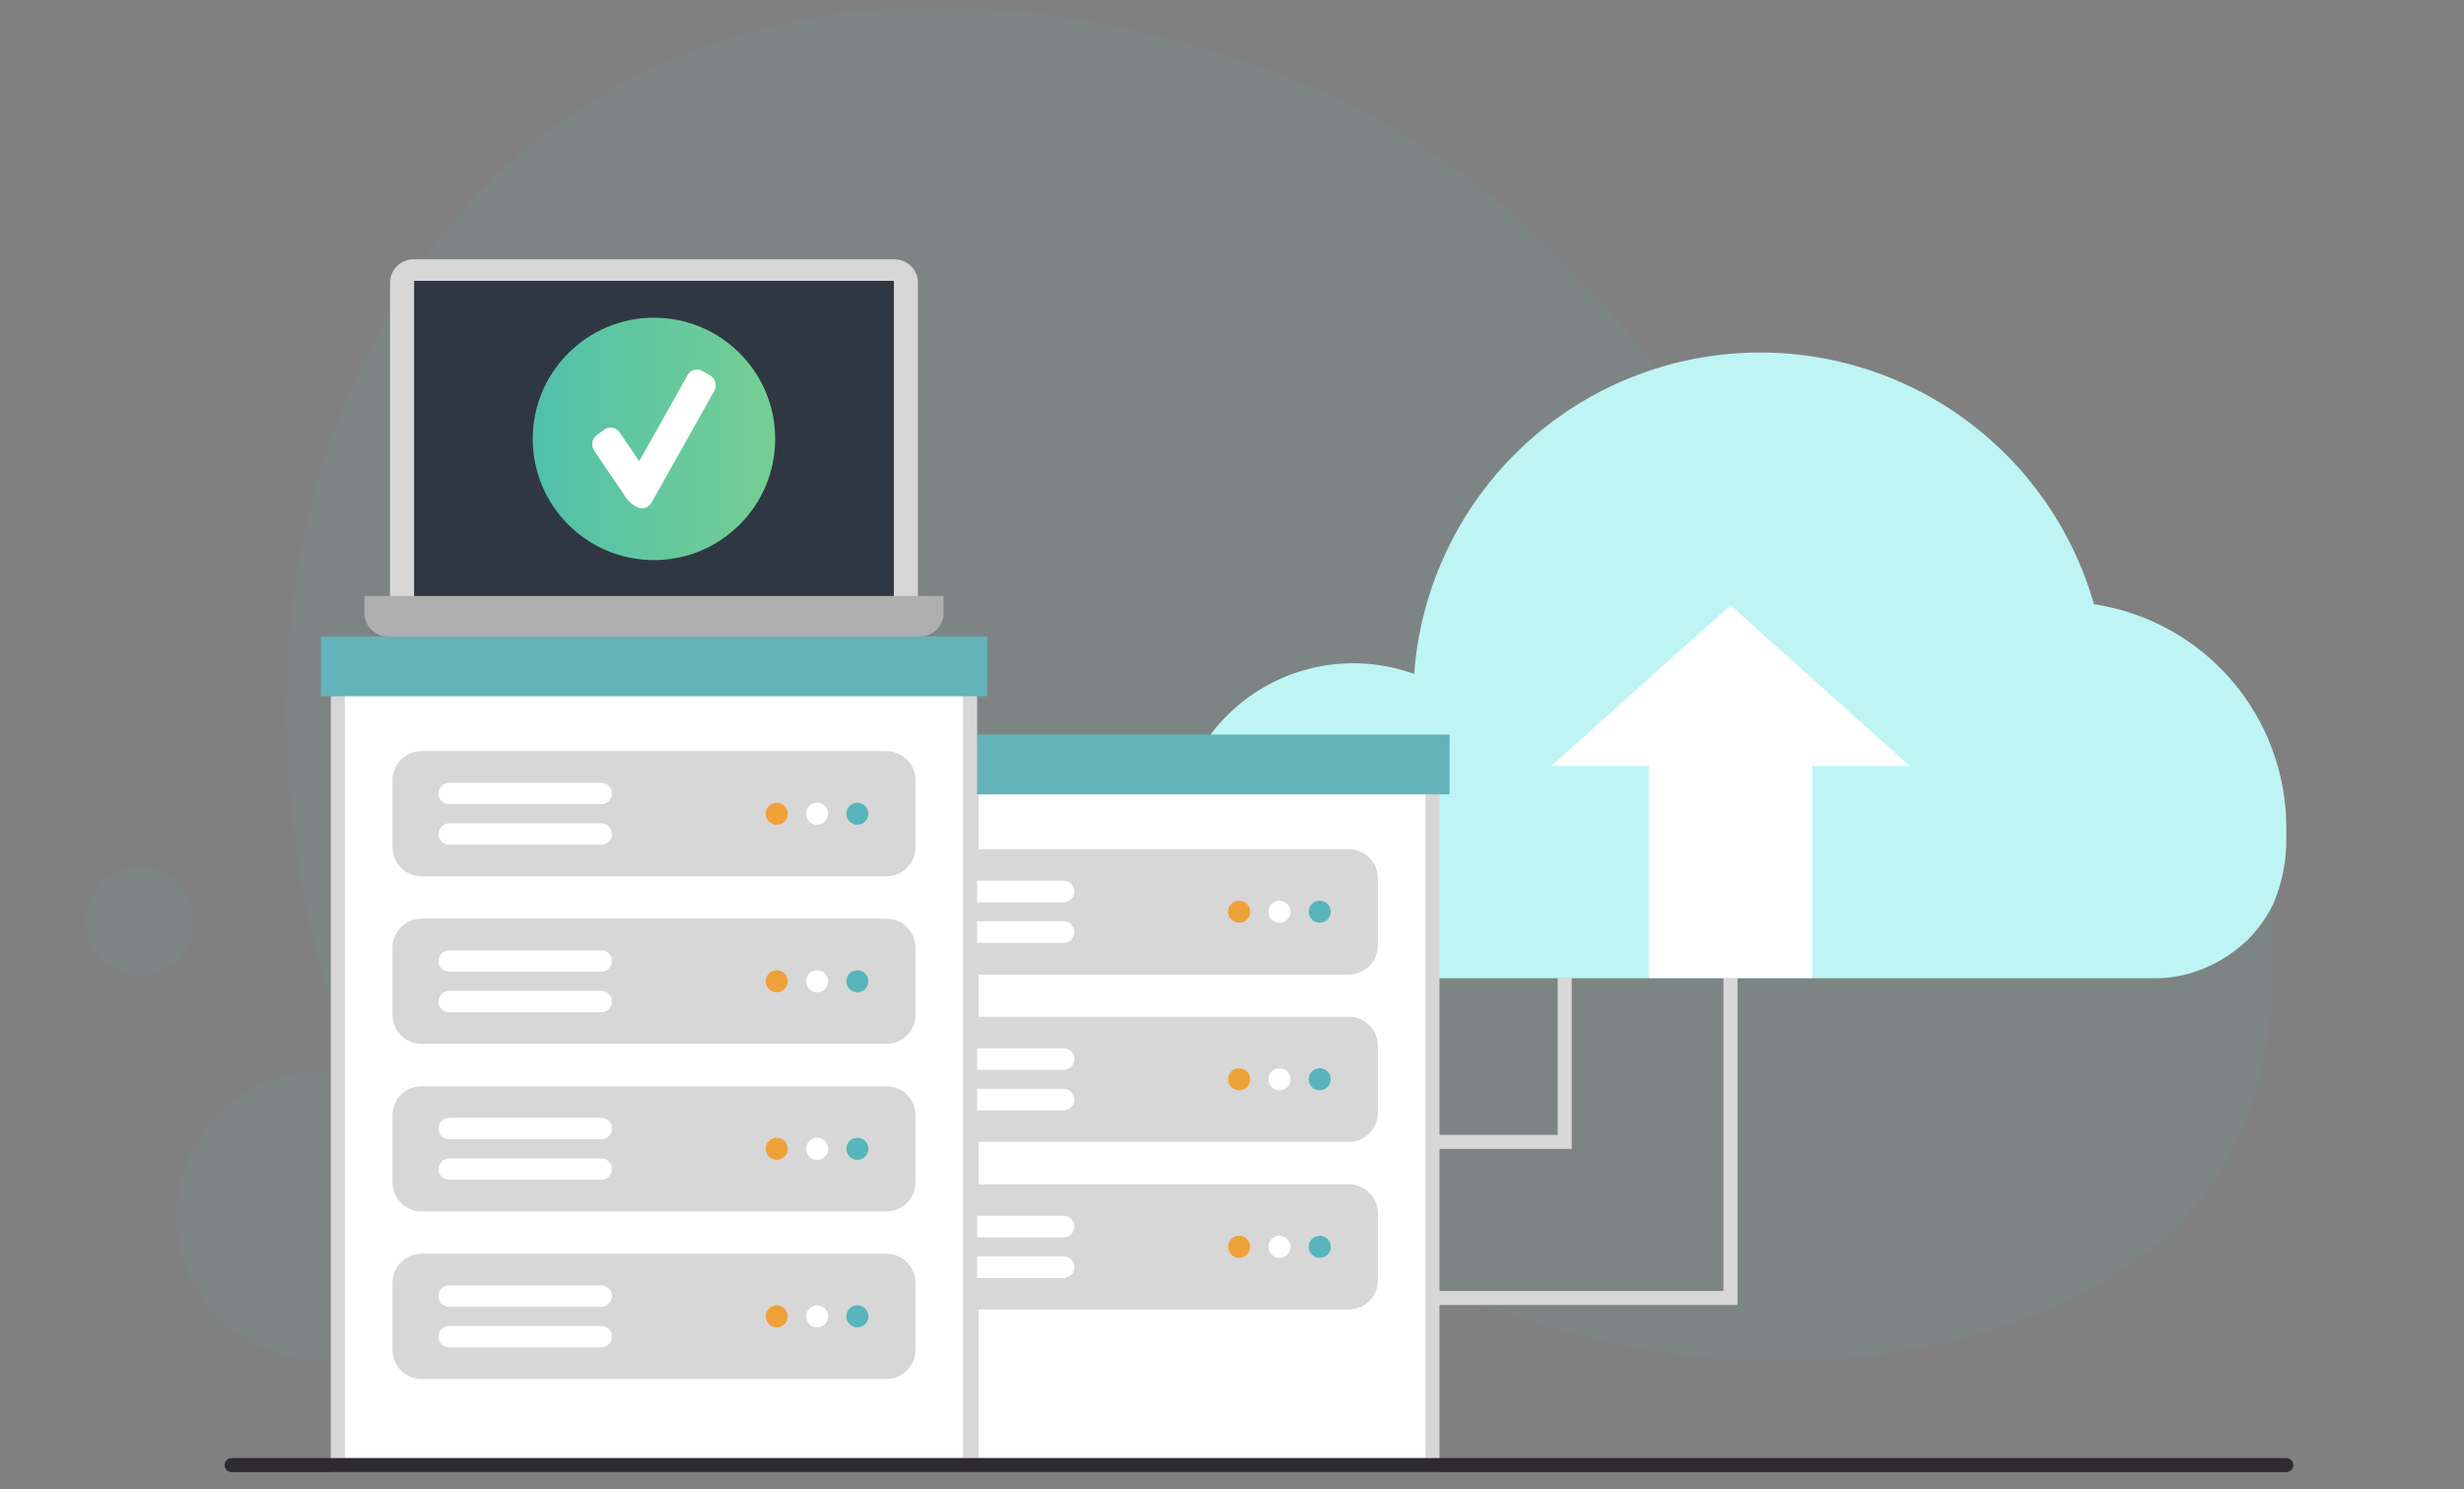 <?xml version="1.0" encoding="UTF-8"?> <svg xmlns="http://www.w3.org/2000/svg" width="263" height="159" viewBox="0 0 263 159" fill="none"><rect x="0" y="0" width="263" height="159" fill="#808080" stroke="none"/> <path opacity="0.1" d="M34.249 145.181C42.75 145.181 49.641 138.29 49.641 129.789C49.641 121.289 42.75 114.397 34.249 114.397C25.749 114.397 18.857 121.289 18.857 129.789C18.857 138.29 25.749 145.181 34.249 145.181Z" fill="#6CAAAF"></path> <path opacity="0.1" d="M14.91 104.132C18.099 104.132 20.683 101.547 20.683 98.358C20.683 95.17 18.099 92.585 14.91 92.585C11.722 92.585 9.137 95.17 9.137 98.358C9.137 101.547 11.722 104.132 14.91 104.132Z" fill="#6CAAAF"></path> <path opacity="0.1" d="M238.379 122.575C234.361 130.507 227.029 136.315 218.011 140.068C210.049 143.253 201.584 144.997 193.012 145.218C190.075 145.322 187.134 145.275 184.202 145.079C183.174 145.079 182.135 144.929 181.107 144.825C174.658 144.185 168.311 142.762 162.205 140.588C142.576 133.509 123.454 139.906 104.379 143.544L102.682 143.855C95.889 145.221 88.961 145.794 82.036 145.564C55.478 144.167 39.544 127.852 33.054 98.5C26.623 69.39 33.193 44.542 44.878 28.365C44.878 28.365 65.305 -6.541 115.545 2.165C117.981 2.581 120.475 3.1 123.05 3.735C127.193 4.743 131.276 5.984 135.278 7.453C144.713 10.85 153.45 15.937 161.062 22.464C161.801 23.088 162.505 23.723 163.198 24.346C180.079 39.854 185.622 57.116 207.595 59.01C241.104 61.885 248.552 102.53 238.379 122.575Z" fill="#6CAAAF"></path> <path d="M167.014 104.397V121.902H152.893" stroke="#D7D7D7" stroke-width="1.5" stroke-miterlimit="10"></path> <path d="M184.704 100.634V138.565H152.893" stroke="#D7D7D7" stroke-width="1.5" stroke-miterlimit="10"></path> <path d="M244.034 88.323C244.034 88.82 244.034 89.478 244.034 89.478C244.063 91.911 243.579 94.323 242.613 96.556C242.344 97.112 242.035 97.649 241.69 98.161C241.177 98.933 240.589 99.652 239.935 100.309C238.223 101.953 236.151 103.175 233.884 103.877C232.608 104.244 231.286 104.431 229.958 104.431H139.478C136.235 104.431 133.091 103.312 130.577 101.264C128.063 99.215 126.333 96.361 125.679 93.185C125.646 93.06 125.623 92.932 125.61 92.803C125.473 91.898 125.399 90.983 125.391 90.067C125.391 89.917 125.391 89.767 125.391 89.617C125.429 86.576 126.195 83.588 127.625 80.904C129.054 78.219 131.105 75.916 133.607 74.187C136.108 72.457 138.987 71.352 142.003 70.963C145.02 70.574 148.085 70.912 150.944 71.95C151.583 63.273 155.257 55.099 161.32 48.86C167.383 42.62 175.449 38.714 184.103 37.825C192.758 36.937 201.449 39.123 208.653 44.001C215.857 48.879 221.114 56.137 223.503 64.502C229.208 65.364 234.415 68.24 238.181 72.61C241.948 76.98 244.024 82.554 244.034 88.323Z" fill="#BEF4F4"></path> <path d="M184.705 64.607L165.572 81.778H203.85L184.705 64.607Z" fill="white"></path> <path d="M193.435 77.216H175.988V104.397H193.435V77.216Z" fill="white"></path> <path d="M152.894 81.453H103.705V156.403H152.894V81.453Z" fill="white" stroke="#D7D7D7" stroke-width="1.5" stroke-miterlimit="10"></path> <path d="M147.075 93.752V100.922C147.076 101.331 146.997 101.736 146.842 102.114C146.686 102.493 146.458 102.836 146.169 103.126C145.88 103.416 145.538 103.646 145.16 103.802C144.782 103.959 144.378 104.04 143.969 104.04H103.705V90.657H143.969C144.79 90.657 145.579 90.983 146.161 91.563C146.743 92.143 147.072 92.93 147.075 93.752Z" fill="#D7D7D7"></path> <path d="M114.675 95.171C114.675 95.478 114.553 95.771 114.336 95.988C114.12 96.204 113.826 96.326 113.52 96.326H103.705V94.017H113.531C113.836 94.02 114.126 94.143 114.34 94.359C114.554 94.575 114.675 94.867 114.675 95.171Z" fill="white"></path> <path d="M114.675 99.501C114.675 99.808 114.553 100.101 114.336 100.318C114.12 100.534 113.826 100.656 113.52 100.656H103.705V98.347H113.531C113.836 98.35 114.126 98.473 114.34 98.689C114.554 98.905 114.675 99.197 114.675 99.501Z" fill="white"></path> <path d="M132.26 98.509C132.91 98.509 133.438 97.982 133.438 97.331C133.438 96.681 132.91 96.153 132.26 96.153C131.609 96.153 131.082 96.681 131.082 97.331C131.082 97.982 131.609 98.509 132.26 98.509Z" fill="#EFA139"></path> <path d="M136.566 98.509C137.217 98.509 137.744 97.982 137.744 97.331C137.744 96.681 137.217 96.153 136.566 96.153C135.916 96.153 135.389 96.681 135.389 97.331C135.389 97.982 135.916 98.509 136.566 98.509Z" fill="white"></path> <path d="M140.863 98.509C141.514 98.509 142.041 97.982 142.041 97.331C142.041 96.681 141.514 96.153 140.863 96.153C140.213 96.153 139.686 96.681 139.686 97.331C139.686 97.982 140.213 98.509 140.863 98.509Z" fill="#58B5BB"></path> <path d="M147.075 111.637V118.807C147.072 119.629 146.743 120.416 146.161 120.996C145.579 121.576 144.79 121.902 143.969 121.902H103.705V108.542H143.969C144.79 108.542 145.579 108.868 146.161 109.448C146.743 110.028 147.072 110.815 147.075 111.637Z" fill="#D7D7D7"></path> <path d="M114.675 113.057C114.675 113.363 114.553 113.657 114.336 113.874C114.12 114.09 113.826 114.212 113.52 114.212H103.705V111.902H113.531C113.836 111.905 114.126 112.028 114.34 112.245C114.554 112.461 114.675 112.753 114.675 113.057Z" fill="white"></path> <path d="M114.675 117.387C114.675 117.693 114.553 117.987 114.336 118.204C114.12 118.42 113.826 118.542 113.52 118.542H103.705V116.232H113.531C113.836 116.235 114.126 116.358 114.34 116.575C114.554 116.791 114.675 117.083 114.675 117.387Z" fill="white"></path> <path d="M132.26 116.396C132.91 116.396 133.438 115.868 133.438 115.218C133.438 114.567 132.91 114.04 132.26 114.04C131.609 114.04 131.082 114.567 131.082 115.218C131.082 115.868 131.609 116.396 132.26 116.396Z" fill="#EFA139"></path> <path d="M136.566 116.396C137.217 116.396 137.744 115.868 137.744 115.218C137.744 114.567 137.217 114.04 136.566 114.04C135.916 114.04 135.389 114.567 135.389 115.218C135.389 115.868 135.916 116.396 136.566 116.396Z" fill="white"></path> <path d="M140.863 116.396C141.514 116.396 142.041 115.868 142.041 115.218C142.041 114.567 141.514 114.04 140.863 114.04C140.213 114.04 139.686 114.567 139.686 115.218C139.686 115.868 140.213 116.396 140.863 116.396Z" fill="#58B5BB"></path> <path d="M147.075 129.523V136.694C147.072 137.516 146.743 138.303 146.161 138.883C145.579 139.463 144.79 139.788 143.969 139.788H103.705V126.429H143.969C144.79 126.429 145.579 126.754 146.161 127.334C146.743 127.914 147.072 128.701 147.075 129.523Z" fill="#D7D7D7"></path> <path d="M114.675 130.944C114.675 131.25 114.553 131.544 114.336 131.76C114.12 131.977 113.826 132.098 113.52 132.098H103.705V129.789H113.531C113.836 129.792 114.126 129.915 114.34 130.131C114.554 130.348 114.675 130.639 114.675 130.944Z" fill="white"></path> <path d="M114.675 135.274C114.675 135.58 114.553 135.874 114.336 136.09C114.12 136.307 113.826 136.428 113.52 136.428H103.705V134.119H113.531C113.836 134.122 114.126 134.245 114.34 134.461C114.554 134.678 114.675 134.97 114.675 135.274Z" fill="white"></path> <path d="M132.26 134.28C132.91 134.28 133.438 133.753 133.438 133.103C133.438 132.452 132.91 131.925 132.26 131.925C131.609 131.925 131.082 132.452 131.082 133.103C131.082 133.753 131.609 134.28 132.26 134.28Z" fill="#EFA139"></path> <path d="M136.566 134.28C137.217 134.28 137.744 133.753 137.744 133.103C137.744 132.452 137.217 131.925 136.566 131.925C135.916 131.925 135.389 132.452 135.389 133.103C135.389 133.753 135.916 134.28 136.566 134.28Z" fill="white"></path> <path d="M140.863 134.28C141.514 134.28 142.041 133.753 142.041 133.103C142.041 132.452 141.514 131.925 140.863 131.925C140.213 131.925 139.686 132.452 139.686 133.103C139.686 133.753 140.213 134.28 140.863 134.28Z" fill="#58B5BB"></path> <path d="M154.719 78.417H103.705V84.802H154.719V78.417Z" fill="#63B3BA"></path> <path d="M103.542 70.993H36.062V156.405H103.542V70.993Z" fill="white" stroke="#D7D7D7" stroke-width="1.5" stroke-miterlimit="10"></path> <path d="M94.606 80.184H45.001C43.285 80.184 41.895 81.574 41.895 83.29V90.449C41.895 92.164 43.285 93.555 45.001 93.555H94.606C96.321 93.555 97.712 92.164 97.712 90.449V83.29C97.712 81.574 96.321 80.184 94.606 80.184Z" fill="#D7D7D7"></path> <path d="M64.19 83.567H47.932C47.307 83.567 46.801 84.074 46.801 84.699V84.71C46.801 85.335 47.307 85.842 47.932 85.842H64.19C64.815 85.842 65.322 85.335 65.322 84.71V84.699C65.322 84.074 64.815 83.567 64.19 83.567Z" fill="white"></path> <path d="M64.19 87.897H47.932C47.307 87.897 46.801 88.404 46.801 89.029V89.041C46.801 89.666 47.307 90.172 47.932 90.172H64.19C64.815 90.172 65.322 89.666 65.322 89.041V89.029C65.322 88.404 64.815 87.897 64.19 87.897Z" fill="white"></path> <path d="M82.908 88.048C83.559 88.048 84.086 87.521 84.086 86.87C84.086 86.22 83.559 85.692 82.908 85.692C82.258 85.692 81.731 86.22 81.731 86.87C81.731 87.521 82.258 88.048 82.908 88.048Z" fill="#EFA139"></path> <path d="M87.215 88.048C87.865 88.048 88.393 87.521 88.393 86.87C88.393 86.22 87.865 85.692 87.215 85.692C86.564 85.692 86.037 86.22 86.037 86.87C86.037 87.521 86.564 88.048 87.215 88.048Z" fill="white"></path> <path d="M91.512 88.048C92.162 88.048 92.689 87.521 92.689 86.87C92.689 86.22 92.162 85.692 91.512 85.692C90.861 85.692 90.334 86.22 90.334 86.87C90.334 87.521 90.861 88.048 91.512 88.048Z" fill="#58B5BB"></path> <path d="M94.606 98.07H45.001C43.285 98.07 41.895 99.461 41.895 101.176V108.335C41.895 110.051 43.285 111.441 45.001 111.441H94.606C96.321 111.441 97.712 110.051 97.712 108.335V101.176C97.712 99.461 96.321 98.07 94.606 98.07Z" fill="#D7D7D7"></path> <path d="M64.19 101.453H47.932C47.307 101.453 46.801 101.96 46.801 102.585V102.596C46.801 103.221 47.307 103.728 47.932 103.728H64.19C64.815 103.728 65.322 103.221 65.322 102.596V102.585C65.322 101.96 64.815 101.453 64.19 101.453Z" fill="white"></path> <path d="M64.19 105.783H47.932C47.307 105.783 46.801 106.29 46.801 106.915V106.926C46.801 107.551 47.307 108.058 47.932 108.058H64.19C64.815 108.058 65.322 107.551 65.322 106.926V106.915C65.322 106.29 64.815 105.783 64.19 105.783Z" fill="white"></path> <path d="M82.908 105.934C83.559 105.934 84.086 105.406 84.086 104.756C84.086 104.105 83.559 103.578 82.908 103.578C82.258 103.578 81.731 104.105 81.731 104.756C81.731 105.406 82.258 105.934 82.908 105.934Z" fill="#EFA139"></path> <path d="M87.215 105.934C87.865 105.934 88.393 105.406 88.393 104.756C88.393 104.105 87.865 103.578 87.215 103.578C86.564 103.578 86.037 104.105 86.037 104.756C86.037 105.406 86.564 105.934 87.215 105.934Z" fill="white"></path> <path d="M91.512 105.934C92.162 105.934 92.689 105.406 92.689 104.756C92.689 104.105 92.162 103.578 91.512 103.578C90.861 103.578 90.334 104.105 90.334 104.756C90.334 105.406 90.861 105.934 91.512 105.934Z" fill="#58B5BB"></path> <path d="M94.606 115.955H45.001C43.285 115.955 41.895 117.346 41.895 119.061V126.22C41.895 127.936 43.285 129.326 45.001 129.326H94.606C96.321 129.326 97.712 127.936 97.712 126.22V119.061C97.712 117.346 96.321 115.955 94.606 115.955Z" fill="#D7D7D7"></path> <path d="M64.19 119.34H47.932C47.307 119.34 46.801 119.846 46.801 120.471V120.483C46.801 121.108 47.307 121.615 47.932 121.615H64.19C64.815 121.615 65.322 121.108 65.322 120.483V120.471C65.322 119.846 64.815 119.34 64.19 119.34Z" fill="white"></path> <path d="M64.19 123.67H47.932C47.307 123.67 46.801 124.177 46.801 124.802V124.813C46.801 125.438 47.307 125.945 47.932 125.945H64.19C64.815 125.945 65.322 125.438 65.322 124.813V124.802C65.322 124.177 64.815 123.67 64.19 123.67Z" fill="white"></path> <path d="M82.908 123.819C83.559 123.819 84.086 123.292 84.086 122.642C84.086 121.991 83.559 121.464 82.908 121.464C82.258 121.464 81.731 121.991 81.731 122.642C81.731 123.292 82.258 123.819 82.908 123.819Z" fill="#EFA139"></path> <path d="M87.215 123.819C87.865 123.819 88.393 123.292 88.393 122.642C88.393 121.991 87.865 121.464 87.215 121.464C86.564 121.464 86.037 121.991 86.037 122.642C86.037 123.292 86.564 123.819 87.215 123.819Z" fill="white"></path> <path d="M91.512 123.819C92.162 123.819 92.689 123.292 92.689 122.642C92.689 121.991 92.162 121.464 91.512 121.464C90.861 121.464 90.334 121.991 90.334 122.642C90.334 123.292 90.861 123.819 91.512 123.819Z" fill="#58B5BB"></path> <path d="M94.606 133.842H45.001C43.285 133.842 41.895 135.232 41.895 136.948V144.107C41.895 145.822 43.285 147.213 45.001 147.213H94.606C96.321 147.213 97.712 145.822 97.712 144.107V136.948C97.712 135.232 96.321 133.842 94.606 133.842Z" fill="#D7D7D7"></path> <path d="M64.19 137.225H47.932C47.307 137.225 46.801 137.731 46.801 138.356V138.368C46.801 138.993 47.307 139.499 47.932 139.499H64.19C64.815 139.499 65.322 138.993 65.322 138.368V138.356C65.322 137.731 64.815 137.225 64.19 137.225Z" fill="white"></path> <path d="M64.19 141.555H47.932C47.307 141.555 46.801 142.061 46.801 142.686V142.698C46.801 143.323 47.307 143.829 47.932 143.829H64.19C64.815 143.829 65.322 143.323 65.322 142.698V142.686C65.322 142.061 64.815 141.555 64.19 141.555Z" fill="white"></path> <path d="M82.908 141.706C83.559 141.706 84.086 141.179 84.086 140.528C84.086 139.878 83.559 139.351 82.908 139.351C82.258 139.351 81.731 139.878 81.731 140.528C81.731 141.179 82.258 141.706 82.908 141.706Z" fill="#EFA139"></path> <path d="M87.215 141.706C87.865 141.706 88.393 141.179 88.393 140.528C88.393 139.878 87.865 139.351 87.215 139.351C86.564 139.351 86.037 139.878 86.037 140.528C86.037 141.179 86.564 141.706 87.215 141.706Z" fill="white"></path> <path d="M91.512 141.706C92.162 141.706 92.689 141.179 92.689 140.528C92.689 139.878 92.162 139.351 91.512 139.351C90.861 139.351 90.334 139.878 90.334 140.528C90.334 141.179 90.861 141.706 91.512 141.706Z" fill="#58B5BB"></path> <path d="M105.367 67.944H34.25V74.33H105.367V67.944Z" fill="#63B3BA"></path> <path d="M44.148 27.682H95.473C96.13 27.682 96.76 27.939 97.229 28.399C97.698 28.859 97.967 29.485 97.979 30.141V65.047H41.631V30.141C41.643 29.483 41.914 28.855 42.385 28.395C42.856 27.935 43.489 27.678 44.148 27.682Z" fill="#D7D7D7"></path> <path d="M95.409 29.979H44.199V63.73H95.409V29.979Z" fill="#2F3842"></path> <circle cx="69.802" cy="46.855" r="12.938" fill="url(#paint0_linear_4506_18362)"></circle> <path d="M63.266 47.778C63.321 47.963 63.447 48.149 63.699 48.522L66.555 52.733C66.706 52.973 66.786 53.117 66.951 53.303C67.075 53.442 67.143 53.541 67.536 53.863C67.906 54.082 68.091 54.192 68.269 54.233C68.645 54.318 69.038 54.21 69.322 53.942C69.456 53.815 69.563 53.625 69.777 53.243L75.998 42.16C76.213 41.777 76.32 41.586 76.36 41.402C76.444 41.014 76.338 40.607 76.077 40.314C75.954 40.175 75.768 40.065 75.396 39.844C75.026 39.624 74.841 39.514 74.663 39.474C74.287 39.388 73.894 39.497 73.61 39.765C73.476 39.892 73.369 40.082 73.155 40.463L68.229 49.24L66.414 46.564C66.161 46.191 66.035 46.005 65.885 45.888C65.582 45.653 65.19 45.582 64.828 45.696C64.648 45.752 64.468 45.883 64.106 46.145C63.745 46.406 63.565 46.536 63.452 46.691C63.225 47.002 63.156 47.406 63.266 47.778Z" fill="white"></path> <path d="M100.714 63.626V65.439C100.714 66.103 100.45 66.741 99.98 67.211C99.51 67.68 98.873 67.945 98.208 67.945H41.398C40.734 67.945 40.096 67.68 39.627 67.211C39.157 66.741 38.893 66.103 38.893 65.439V63.626H100.714Z" fill="#AFAFAF"></path> <path d="M24.725 156.404H244.032" stroke="#2D2A32" stroke-width="1.5" stroke-miterlimit="10" stroke-linecap="round"></path> <defs> <linearGradient id="paint0_linear_4506_18362" x1="114.743" y1="34.199" x2="38.116" y2="34.199" gradientUnits="userSpaceOnUse"> <stop stop-color="#A3DF73"></stop> <stop offset="1" stop-color="#36B7BD"></stop> </linearGradient> </defs> </svg> 